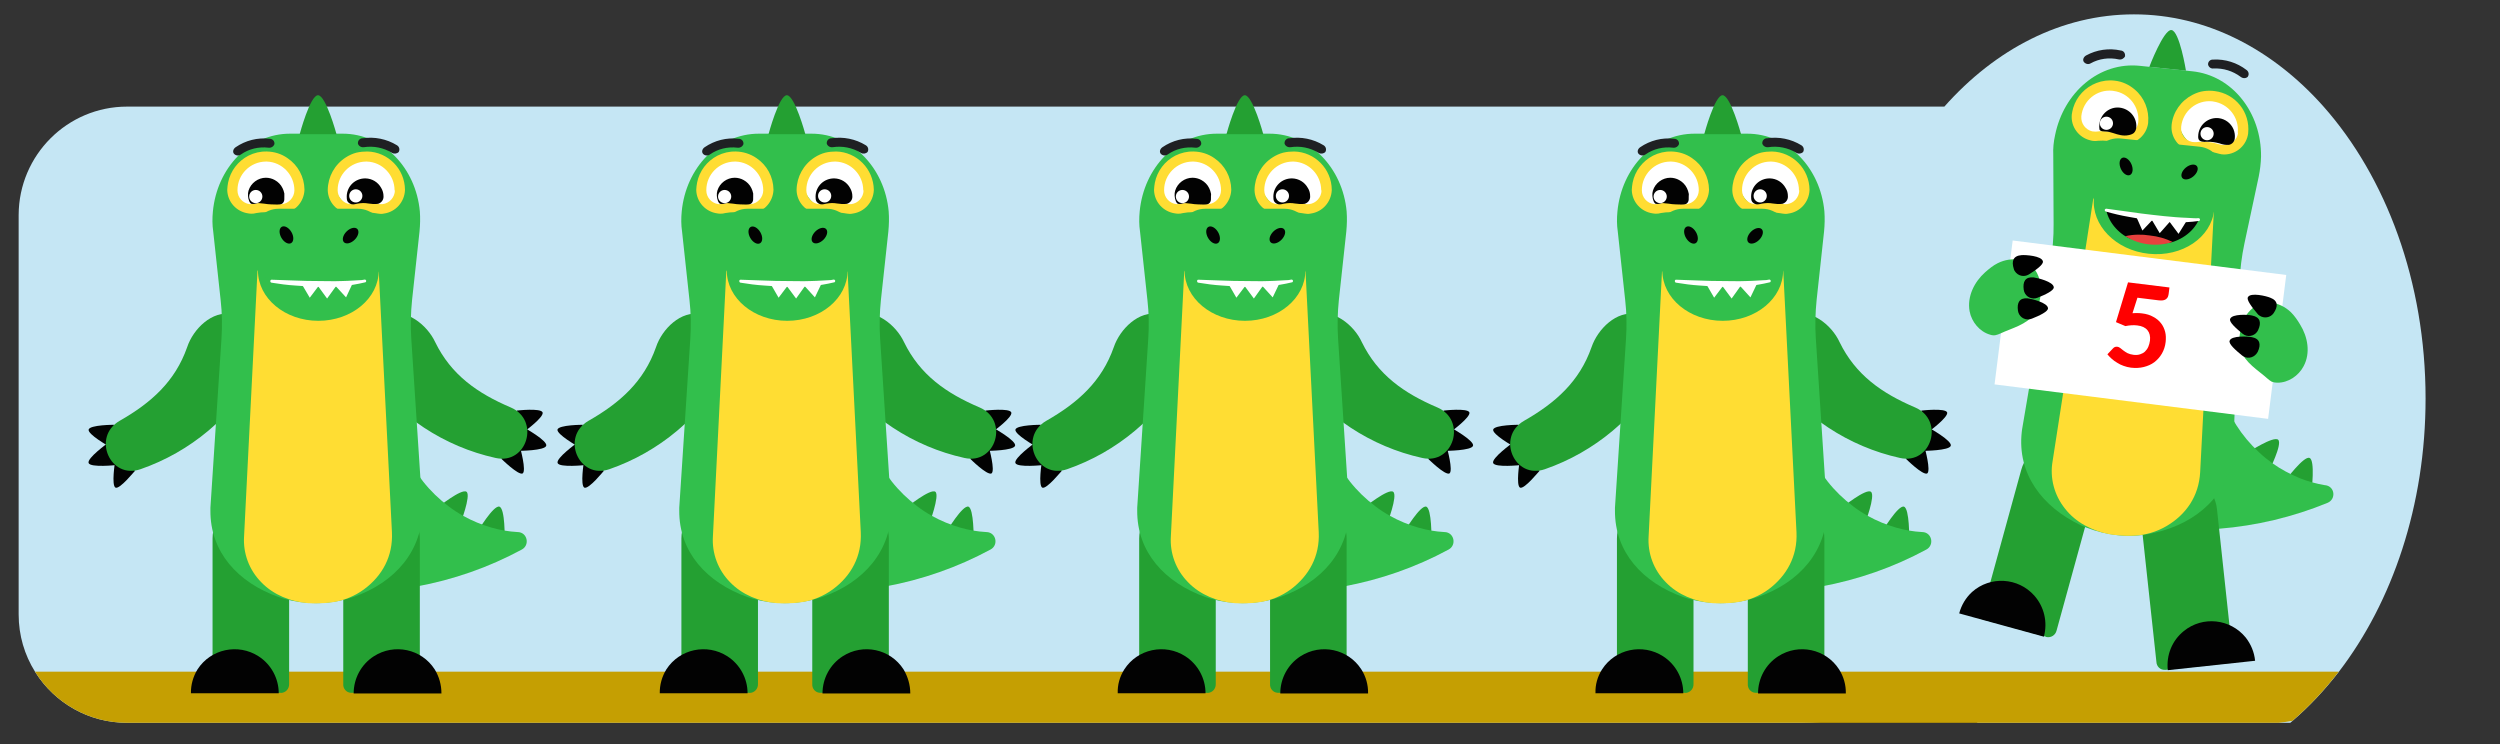 <?xml version="1.0" encoding="utf-8"?>
<!-- Generator: Adobe Illustrator 25.4.1, SVG Export Plug-In . SVG Version: 6.00 Build 0)  -->
<svg version="1.1" id="Layer_1" xmlns="http://www.w3.org/2000/svg" xmlns:xlink="http://www.w3.org/1999/xlink" x="0px" y="0px"
	 viewBox="0 0 1514.9 451" style="enable-background:new 0 0 1514.9 451;" xml:space="preserve">
<rect x="0" y="0" width="1514.9" height="451" fill="#333333" stroke="none"/>
<style type="text/css">
	.st0{fill:#C5E6F4;}
	.st1{fill:#C59F02;}
	.st2{fill-rule:evenodd;clip-rule:evenodd;fill:#343939;}
	.st3{fill:#24A032;}
	.st4{fill:#32BF4C;}
	.st5{fill:#FFFFFF;}
	.st6{fill:#FFDD33;}
	.st7{fill:#020202;}
	.st8{fill:#E7413E;}
	.st9{fill:#1F2023;}
	.st10{fill:#FF0000;}
</style>
<path class="st0" d="M1469.8,241.5c0,64.7-20.1,123.3-52.5,165.5c-8.6,11.1-18,21.2-28.1,29.8c-0.5,0.4-0.9,0.8-1.4,1.2h-189.4
	c-3.5-2.9-6.9-6-10.2-9.3c-40.7,5.9-84.9,9.3-97.2,9.3H77c-23.4,0-43.9-12.2-55.5-30.5c-0.1-0.2-0.2-0.3-0.3-0.5
	c-6.3-10.1-9.9-21.9-9.9-34.7v-242C11.4,94,40.8,64.6,77,64.6h1101.2c30.9-34.8,71-55.9,114.9-55.9c43.8,0,84,21.1,114.9,55.9
	C1445.8,107.3,1469.8,170.6,1469.8,241.5z"/>
<path class="st1" d="M1417.2,407c-8.6,11.1-18,21.2-28.1,29.8c-2.8,0.5-5.6,0.9-8.5,1.2H77c-23.4,0-43.9-12.2-55.5-30.5
	c-0.1-0.2-0.2-0.3-0.3-0.5H1417.2z"/>
<g>
	<path class="st2" d="M1313.6,303.9c-19.9-3-39.4-8.1-58.1-15.4l28.3-142.1c0,0,2.9,4.5,23.4,16.8"/>
	<g id="tail">
		<g id="horns">
			<path class="st3" d="M1400.7,297.5l-15.8-6.4c0,0,11.2-15.1,14.6-13.6C1403,278.9,1400.7,297.5,1400.7,297.5z"/>
		</g>
		<g id="horns-2">
			<path class="st3" d="M1374.8,285.6l-12.7-11.4c0,0,15.7-10.3,18.4-7.7C1383.2,269.1,1374.8,285.6,1374.8,285.6z"/>
		</g>
		<path class="st4" d="M1410.4,304.7c-21,8.6-43.2,13.9-65.8,15.7h-0.2c-1.2,0-2.7,0.2-3.9,0.3c-5.9,0.2-29.7,2.8-35.3,2.6
			c0,0,38.1-112.6,38-110.3c-0.6,15.7,3.6,31.2,11.9,44.6c3.8,6,8.4,11.5,13.7,16.4c2.6,2.5,5.4,4.7,8.3,6.8
			c5.1,3.6,10.6,6.5,16.3,8.9c5,2,10.1,3.4,15.4,4.3h0.2C1414.9,294.7,1415.7,302.5,1410.4,304.7z"/>
	</g>
	<path class="st3" d="M1312.4,405.9l41-4.4l-10-93c-1.4-12.7-12.8-22-25.6-20.6l0,0l0,0c-12.7,1.4-21.9,12.8-20.6,25.6l9.5,87.6
		c0.1,2.7,2.3,4.9,5,4.8h0.1C1312,405.9,1312.2,405.9,1312.4,405.9z"/>
	<path class="st3" d="M1239.7,385.8l-39.7-10.9l24.8-90.2c3.4-12.4,16.2-19.6,28.6-16.2l0,0c12.4,3.4,19.6,16.2,16.2,28.6l-23.4,85
		c-0.7,2.8-3.4,4.5-6.2,3.9L1239.7,385.8z"/>
	<path id="body" class="st4" d="M1305.8,322.8c-0.9,0.2-1.8,0.3-2.6,0.6l0,0c-6.6,1.3-13.4,1.6-20.1,0.9c-6.5-0.7-13-2.3-19.1-4.7
		c-1-0.4-2-0.9-3.1-1.3l0,0c-23.6-11.2-38.6-31.3-35.8-56.5l0.2-1.6l17.2-101.1c1.3-7.7,2-15.5,1.9-23.3l-0.2-41.8
		c-0.2-4.1,0.2-8.1,1.1-12.1c5.2-25.9,26.8-44.6,51.4-42l31.7,3.3c24.4,2.5,42,25.2,41.7,51.7c-0.1,4.1-0.6,8.1-1.4,12.1l-8.7,40.7
		c-1.6,7.6-2.6,15.4-2.9,23.2l-3.9,102.5C1350.9,299.3,1331.8,316.8,1305.8,322.8z"/>
	<path class="st5" d="M1261.2,79.8c1,1.1,2.4,1.8,3.9,1.9c2.3,0.4,4.8,0.3,7,0.5c3.7,0.3,7.2,1.2,10.9,1.8c1.4,0.3,2.8,0.3,4.1,0
		c1.1-0.3,2.1-0.7,3-1.4c2.3-1.5,4.4-3.4,6-5.6c0.7-0.9,1.2-1.9,1.5-3c0.1-1.2,0-2.3-0.3-3.5c-0.5-2.4-1.2-4.8-2.1-7
		c-1.1-2.7-3-5-5.3-6.7c-1.4-1-3-1.9-4.6-2.6c-1.7-0.8-3.5-1.3-5.3-1.6c-1.7-0.1-3.4,0-5.1,0.4c-4.1,0.9-7.9,3-10.8,6
		c-2.6,2.8-4.4,6.3-4.9,10.1c-0.1,1.6,0,3.2,0.3,4.8C1259.8,75.8,1260,78.2,1261.2,79.8z"/>
	<path class="st5" d="M1358,83.8c0.6-1.5,1.1-3,1.3-4.6c0.2-3.8-0.8-7.6-2.8-10.9c-2.3-3.6-5.5-6.4-9.3-8.1
		c-1.5-0.8-3.2-1.3-4.9-1.5c-1.8-0.1-3.7,0-5.5,0.4c-1.7,0.3-3.4,0.8-5.1,1.6c-2.6,1.2-4.8,3.1-6.5,5.5c-1.4,2-2.5,4.2-3.5,6.4
		c-0.6,1-0.9,2.2-1,3.3c0,1.1,0.3,2.3,0.8,3.3c1.1,2.5,2.7,4.8,4.7,6.7c0.8,0.8,1.7,1.5,2.7,2c1.3,0.5,2.7,0.8,4,0.8
		c3.7,0.2,7.4,0,11,0.5c2.4,0.2,4.7,0.9,7,1c1.4,0.1,2.9-0.2,4.1-1C1356.6,88,1357.3,85.6,1358,83.8z"/>
	<path id="horn" class="st3" d="M1324.6,42.8l-22.2-2.3c0,0,8.7-22.8,13.4-22.3C1320.7,18.7,1324.6,42.8,1324.6,42.8z"/>
	<path id="belly" class="st6" d="M1312.8,318.8c-6,3.5-12.8,5.5-19.7,5.8c-3.3,0.2-6.6,0.1-9.9-0.3c-1.7-0.1-3.3-0.3-5-0.6
		c-10.4-2-20.4-7.1-26.9-15.5c-6.5-8.1-9.3-18.6-7.5-28.8l24.9-160.7l72.9,7.5l-8.4,160C1332.4,300.7,1324.7,311.8,1312.8,318.8z"/>
	<g id="eye_back_00000091712857936480092580000008314388774389195942_">
		<path class="st6" d="M1281.6,48.9c-3.8-0.5-7.7,0-11.3,1.4c-6.7,2.6-11.9,8.1-14,15c-0.4,1.4-0.7,2.8-0.9,4.2v0.2
			c-0.6,7.1,4.2,13.6,11.1,15.3c0.6,0.2,1.2,0.3,1.9,0.4c1,0.1,2,0.1,3-0.1c3.8-0.3,7.6,0.1,11.3,1.2c0.9,0.3,1.9,0.6,2.9,0.7
			c0.7,0.1,1.4,0.1,2.1,0.1c7.2-0.3,13.1-5.7,14-12.8v-0.2c0.7-7.6-2.3-15.2-8.2-20.1C1290.1,51.3,1286,49.4,1281.6,48.9z
			 M1295.7,74.1c-0.5,4.2-4,7.4-8.3,7.5l-1.2-0.1c-0.6,0-1.2-0.2-1.7-0.4c-2.2-0.7-4.5-1.2-6.8-1.4c-2.3-0.3-4.7-0.3-7,0
			c-0.6,0.1-1.2,0.1-1.7,0l-1.2-0.1c-4.1-1-6.9-4.8-6.6-9v-0.2c1-9.5,9.4-16.4,18.9-15.4l0.6,0.1C1290,56.3,1296.6,64.7,1295.7,74.1
			L1295.7,74.1z"/>
		<path class="st7" d="M1294.5,77.3c-0.1,1.3-0.6,2.4-1.5,3.3c-0.9,0.7-2,1.1-3.2,1.3c-1.5,0.3-3.1,0.3-4.7,0
			c-3.1-0.5-6-2.1-9.1-2.2c-1.2-0.1-3.2,0.1-3.8-1.2c-0.2-1.2-0.2-2.3,0-3.5c0.7-6,6.1-10.4,12.1-9.8
			C1290.5,65.9,1295,71.2,1294.5,77.3L1294.5,77.3z"/>
		<circle class="st5" cx="1276.4" cy="74.7" r="4"/>
	</g>
	<g id="eye_front-3">
		<path class="st6" d="M1342.1,55.2c-2.2-0.3-4.4-0.3-6.6,0c-2.4,0.3-4.6,1.1-6.8,2.2c-7.1,3.6-12,10.5-12.8,18.4V76
			c-0.6,7.1,4.2,13.6,11.1,15.3c0.6,0.2,1.2,0.3,1.9,0.4c1,0.1,2,0.1,3-0.1c3.8-0.3,7.7,0.1,11.4,1.2c0.9,0.3,1.9,0.5,2.9,0.7
			c0.7,0.1,1.4,0.1,2.1,0.1c7.2-0.3,13.1-5.7,14-12.8v-0.2C1363.6,68,1354.6,56.8,1342.1,55.2z M1356.2,80.4c-0.5,4.2-4,7.4-8.3,7.5
			l-1.2-0.1c-0.6,0-1.2-0.2-1.7-0.3c-2.2-0.7-4.5-1.2-6.8-1.4c-2.3-0.3-4.7-0.3-7,0c-0.6,0.1-1.2,0-1.7,0l-1.2-0.1
			c-4.2-0.9-7-4.8-6.6-9v-0.2c1-9.5,9.4-16.4,18.9-15.4l0.5,0.1c9.2,1.3,15.8,9.6,14.9,18.9v0.2L1356.2,80.4z"/>
		<path class="st7" d="M1354.2,83.7c-0.1,2.1-1.7,3.8-3.7,4.1c-1.9,0.1-3.7-0.2-5.5-0.9c-2.6-0.7-5.2-1.1-7.8-1
			c-1,0.1-2,0.1-2.9-0.1c-2.5-0.5-2.4-2.3-2.2-4.5c0.8-6.1,6.3-10.4,12.4-9.7c3.9,0.5,7.3,3,8.9,6.7
			C1354.1,80.1,1354.4,81.9,1354.2,83.7z"/>
		<circle class="st5" cx="1337.4" cy="81" r="4"/>
	</g>
	
		<ellipse id="jaw" transform="matrix(0.103 -0.995 0.995 0.103 1047.575 1409.246)" class="st4" cx="1305.1" cy="123.9" rx="30.5" ry="36.6"/>
	<path id="mouth-3" class="st7" d="M1334.1,126.8c-0.9,8.8-7.3,16-16.3,19.4l-1.2,0.4c-4.3,1.5-8.9,0.4-13.9-0.1
		c-5.4-0.6-10.6-0.6-14.6-3.3l-1.1-0.6c-7.5-5.2-11.9-13.1-11-21.6c1.4-13.5,15.6-22.9,31.6-21.3
		C1323.5,101.3,1335.5,113.4,1334.1,126.8z"/>
	<path id="nose_00000025432921788104077500000006122029139865900473_" class="st4" d="M1328.3,133.1c-15,0-30.9-2.3-47.9-5
		c-8.5-0.9-14.6-8.5-13.8-17l1.4-13.4c0.9-8.5,8.5-14.6,17-13.8l47.9,5c8.5,0.9,14.7,8.5,13.8,17l0,0l-1.4,13.5
		c-0.8,8.4-8.3,14.6-16.7,13.8l0,0h-0.1L1328.3,133.1z"/>
	<g id="nostries">
		
			<ellipse transform="matrix(0.913 -0.408 0.408 0.913 71.162 534.593)" class="st7" cx="1288.2" cy="100.6" rx="3.5" ry="5.7"/>
		
			<ellipse transform="matrix(0.776 -0.631 0.631 0.776 230.983 860.184)" class="st7" cx="1326.9" cy="104.8" rx="5.7" ry="3.5"/>
	</g>
	<path id="tongue" class="st8" d="M1316.5,146.6c-4.5,1.5-9.3,2-14.1,1.5c-5.1-0.5-10.1-2.2-14.5-5c4.9-1.1,9.9-1.2,14.9-0.4
		C1307.6,143.2,1312.2,144.5,1316.5,146.6z"/>
	<g id="teeth_00000080887313592904304610000011018153885486194877_">
		<polygon class="st5" points="1303.3,132.2 1315.8,133.3 1308.7,141.3 		"/>
		<polygon class="st5" points="1294,130.2 1305.3,132.2 1298.2,139.7 		"/>
		<polygon class="st5" points="1314,133.5 1325.6,132.9 1320.1,141.7 		"/>
	</g>
	<path id="mouth-2-2" class="st5" d="M1276.6,126.5l13.9,1.9c4.7,0.7,9.3,1.3,13.9,1.8c4.7,0.5,9.3,1.1,14,1.4
		c2.2,0.2,4.7,0.3,6.9,0.4c1.2,0.1,2.2,0.1,3.5,0.2c1.2,0.1,2.3,0.1,3.5,0l0,0c0.5,0,0.8,0.5,0.8,0.9l0,0c0,0.4-0.3,0.9-0.8,0.8
		c-4.7,0.7-9.5,0.9-14.3,0.8c-4.8-0.1-9.5-0.6-14.1-1.1s-9.3-1.3-14-2.2c-4.7-0.8-9.3-1.9-13.8-3.2c-0.4-0.1-0.7-0.5-0.7-0.9
		c0-0.1,0-0.2,0-0.2C1275.6,126.7,1276.1,126.3,1276.6,126.5L1276.6,126.5z"/>
	<path class="st7" d="M1195,358.7c11-9.8,27.9-8.8,37.7,2.2c6,6.8,8.2,16.1,5.8,24.9l-51.3-14.1
		C1188.5,366.7,1191.2,362.2,1195,358.7z"/>
	<path class="st7" d="M1360.8,386.3c-9.3-11.4-26.1-13.2-37.5-3.9c-7.1,5.7-10.7,14.6-9.7,23.7l52.9-5.7
		C1366,395.2,1364,390.4,1360.8,386.3z"/>
	<path id="brow_back_00000057138955129006833450000010611800943421070754_" class="st9" d="M1338,39.1L1338,39.1
		c-0.1-1.6,1.1-2.9,2.7-3l0,0c0.1,0,0.3,0,0.4,0c7.3-0.4,14.5,1.9,20.2,6.3c1.3,0.9,1.7,2.7,0.8,4c0,0.1-0.1,0.1-0.1,0.2l0,0
		c-1.2,1-2.9,1-4.2,0c-4.8-3.6-10.6-5.4-16.6-5.1C1339.7,41.7,1338.3,40.6,1338,39.1z"/>
	<path id="brow_front_00000179604156215104966660000010071811489558208906_" class="st9" d="M1262.8,37.6L1262.8,37.6
		c-1-1.2-0.3-3.1,1.3-4c6.4-3.5,13.9-4.6,21-3c1.6,0.1,2.7,1.5,2.6,3.1l0,0l0,0v0.4l0,0c-0.7,1.4-2.2,2.2-3.8,1.9
		c-5.8-1.3-11.9-0.5-17.1,2.4C1265.5,39.2,1263.8,38.8,1262.8,37.6z"/>
</g>
<g>
	<path class="st2" d="M504,342.1c-20.1-0.9-40-4-59.4-9.3l13.5-144.2c0,0,3.3,4.2,25,14.3"/>
	<g id="hand_back_00000023992095407433722030000012319015822324558001_">
		<path class="st7" d="M337.8,260.3c0.8-2.9,15.4-2.9,15.4-2.9l-3.4,12.9C349.8,270.3,337.3,263.2,337.8,260.3z"/>
		<path class="st7" d="M337.9,280.6c-1.2-2.9,11.6-12.1,11.6-12.1l5.2,13.3C354.7,281.8,339,283.5,337.9,280.6z"/>
		<path class="st7" d="M354.1,295.5c-2.6-1.3-0.3-15.6-0.3-15.6l12.2,5.3C366,285.1,356.9,296.6,354.1,295.5z"/>
		<path class="st3" d="M397.5,210.4c-7.3,20.8-21.8,33.7-40.9,44.6c-17,9.8-5.8,35.8,12.7,29.3c30.2-10.5,55.5-31.7,71-59.6
			c6.3-11.2,2.4-25.4-8.7-31.8c-2.1-1.2-4.3-2.1-6.7-2.5c-0.2,0.1-0.3,0.1-0.5,0C412.8,188,401.2,199.2,397.5,210.4z"/>
	</g>
	<g id="hand_back-2_00000112610152808386475530000004908230341945886370_">
		<path class="st7" d="M602,261.3l-4.9-12.5c0,0,14.6-1.7,15.7,1.1C613.8,252.8,602,261.3,602,261.3z"/>
		<path class="st7" d="M598.6,273.2l3.6-13.8c0,0,13.8,7.7,12.9,10.7C614.2,273.1,598.6,273.2,598.6,273.2z"/>
		<path class="st7" d="M587.8,277.9l11.5-6.6c0,0,3.9,14,1.5,15.6C598.1,288.2,587.8,277.9,587.8,277.9z"/>
		<path class="st3" d="M518.8,190.5c-0.2,0.1-0.3,0.1-0.5,0.1c-2.3,0.7-4.4,1.8-6.3,3.3c-10.3,7.6-12.6,22.2-5,32.6
			c18.7,25.9,46.2,44.1,77.4,51c19.1,4.3,27.2-22.9,9.2-30.6c-20.2-8.6-36.1-19.7-45.8-39.6C542.8,196.6,530,186.8,518.8,190.5z"/>
	</g>
	<g id="tail_00000090253301483873709700000015401684289944774306_">
		<g id="horns_00000142171216009624326060000013988745806820229772_">
			<path class="st3" d="M590,326.8l-16.4-4.7c0,0,9.6-16.1,13.2-15.1C590.2,308.1,590,326.8,590,326.8z"/>
		</g>
		<g id="horns-2_00000011713374067037506650000000393173800185552561_">
			<path class="st3" d="M563,317.7l-13.8-10.1c0,0,14.6-11.8,17.6-9.6C569.6,300.2,563,317.7,563,317.7z"/>
		</g>
		<path class="st4" d="M600.2,333c-20,10.8-41.5,18.3-63.8,22.4h-0.2c-1.2,0.2-2.6,0.5-3.9,0.7c-5.8,0.8-29.2,5.9-34.8,6.2
			c0,0,26.3-115.9,26.5-113.6c1.1,15.7,6.8,30.7,16.4,43.1c4.4,5.6,9.6,10.6,15.3,14.9c2.8,2.2,5.8,4.1,9,5.9
			c5.4,3,11.2,5.4,17.1,7.1c5.2,1.5,10.4,2.4,15.8,2.7h0.2C603.6,322.6,605.3,330.3,600.2,333z"/>
	</g>
	<path class="st3" d="M497.3,419.8h41.3v-93.5c0-12.8-10.4-23.2-23.2-23.2l0,0l0,0c-12.8,0-23.2,10.4-23.2,23.2v88.2
		c-0.2,2.7,1.8,5.1,4.5,5.3h0.1C496.8,419.8,497,419.8,497.3,419.8z"/>
	<path class="st3" d="M454.1,419.8h-41.2v-93.5c0-12.8,10.4-23.2,23.2-23.2l0,0c12.8,0,23.2,10.4,23.2,23.2v88.2
		c0.1,2.9-2.1,5.3-5,5.4L454.1,419.8L454.1,419.8z"/>
	<path id="body_00000018923919998013963660000017023800240671886222_" class="st4" d="M498.1,361.8c-0.8,0.3-1.7,0.5-2.6,0.8l0,0
		c-6.4,1.9-13.1,2.9-19.9,2.9c-6.6,0-13.1-0.9-19.4-2.7c-1-0.3-2.1-0.7-3.2-1l0,0c-24.6-8.7-41.6-27.2-41.4-52.5v-1.6l6.7-102.4
		c0.5-7.8,0.4-15.6-0.5-23.4l-4.5-41.6c-0.6-4-0.6-8.1-0.2-12.2c2.5-26.3,22.1-47.1,46.8-47.1h31.8c24.6,0,44.4,20.8,46.8,47.1
		c0.3,4,0.2,8.1-0.2,12.2l-4.5,41.4c-0.8,7.8-1,15.6-0.5,23.4l6.7,102.4C540.5,333.7,523.3,353.1,498.1,361.8z"/>
	<path class="st5" d="M428.8,124.6c1.1,1,2.6,1.5,4.1,1.5c2.4,0.2,4.8-0.2,7.1-0.3c3.7-0.1,7.3,0.5,11,0.7c1.4,0.1,2.8,0,4.1-0.4
		c1-0.4,2-0.9,2.9-1.7c2.2-1.7,4-3.8,5.4-6.2c0.6-1,1-2,1.2-3.2c0-1.2-0.2-2.3-0.7-3.4c-0.7-2.3-1.7-4.6-2.8-6.8
		c-1.4-2.5-3.4-4.6-5.9-6.1c-1.5-0.9-3.2-1.6-4.9-2.1c-1.7-0.6-3.6-1-5.4-1c-1.7,0-3.4,0.4-5,1c-4,1.3-7.5,3.8-10.1,7.1
		c-2.3,3.1-3.7,6.7-3.9,10.6c0,1.6,0.3,3.2,0.8,4.8C427,120.7,427.4,123.1,428.8,124.6z"/>
	<path class="st5" d="M525.5,118.7c0.5-1.5,0.8-3.1,0.8-4.8c-0.2-3.8-1.6-7.5-3.9-10.6c-2.6-3.3-6.1-5.8-10.1-7.1
		c-1.6-0.6-3.3-0.9-5-1c-1.9,0.1-3.7,0.4-5.4,1c-1.7,0.5-3.3,1.2-4.9,2.1c-2.5,1.5-4.5,3.6-5.9,6.1c-1.2,2.2-2.1,4.4-2.8,6.8
		c-0.5,1.1-0.7,2.2-0.7,3.4c0.1,1.1,0.5,2.2,1.1,3.2c1.4,2.4,3.2,4.5,5.4,6.2c0.9,0.7,1.9,1.3,2.9,1.7c1.3,0.4,2.7,0.5,4.1,0.4
		c3.7-0.2,7.3-0.8,11-0.7c2.4,0,4.8,0.4,7.1,0.3c1.4,0,2.8-0.5,4-1.4C524.5,123,525,120.5,525.5,118.7z"/>
	<path id="horn_00000061434755913827471310000004271408907701514624_" class="st3" d="M488,81.3h-22.3c0,0,6.3-23.6,11.1-23.6
		S488,81.3,488,81.3z"/>
	<path id="belly_00000098934211918108352130000015932136825559454143_" class="st6" d="M504.7,357.1c-5.6,4.1-12.1,6.8-19,7.8
		c-3.3,0.5-6.6,0.7-9.9,0.7c-1.7,0-3.4,0-5-0.1c-10.6-0.9-21-5-28.4-12.7c-7.3-7.4-11.1-17.5-10.4-27.9l8.2-162.4h73.3l8.1,160
		C522.3,337,515.8,348.9,504.7,357.1z"/>
	<g id="eye_back_00000101069798880923834900000015257249751418628266_">
		<path class="st6" d="M445.9,91.8c-3.9-0.1-7.7,0.8-11.1,2.5c-6.4,3.3-11,9.3-12.4,16.4c-0.3,1.4-0.4,2.9-0.5,4.3v0.2
			c0.2,7.2,5.6,13.1,12.7,14.1c0.6,0.1,1.3,0.2,1.9,0.2c1,0,2-0.1,3-0.4c3.8-0.7,7.6-0.7,11.4,0c1,0.2,2,0.4,3,0.4
			c0.7,0,1.4-0.1,2.1-0.2c7.1-1,12.4-7,12.7-14.2v-0.2c-0.1-7.7-3.9-14.8-10.3-19.1C454.6,93.2,450.3,91.9,445.9,91.8z M462.5,115.4
			c-0.1,4.2-3.3,7.8-7.4,8.3h-1.2c-0.6,0-1.2,0-1.7-0.2c-2.3-0.5-4.6-0.7-6.9-0.7c-2.3-0.1-4.7,0.2-7,0.7c-0.6,0.1-1.2,0.2-1.7,0.2
			h-1.2c-4.2-0.5-7.4-4.1-7.4-8.3v-0.2c0-9.5,7.7-17.2,17.2-17.3h0.6C455,98.2,462.5,105.9,462.5,115.4L462.5,115.4z"/>
		<path class="st7" d="M456.4,118.7c0,0.1,0,0.2,0,0.3c-0.1,0.8,0.1,1.6-0.1,2.5s-0.8,1.8-1.6,2.1c-0.4,0.2-0.9,0.2-1.4,0.3
			c-1,0.1-2,0-3,0c-1.3,0-2.6-0.1-4-0.2c-1.4-0.2-2.8-0.4-4.2-0.5c-0.7-0.1-1.5-0.2-2.1-0.1c-0.5,0.1-1.1,0.3-1.6,0.4
			c-0.7,0.1-1.3,0.2-2,0c-0.7-0.3-1-1-1.3-1.6c-0.8-2-1-4.4-0.4-6.4c1.4-4.6,5.8-7.8,10.5-7.8c1.9,0,3.8,0.5,5.4,1.4
			c2,1.1,3.7,2.8,4.7,4.9c0.5,1,0.9,2.2,1.1,3.3C456.4,117.8,456.4,118.3,456.4,118.7z"/>
		<circle class="st5" cx="439.1" cy="119.1" r="4"/>
	</g>
	<g id="eye_front-3_00000127012224268434310990000011739176157571600031_">
		<path class="st6" d="M506.7,91.8c-2.2,0-4.4,0.2-6.6,0.7c-2.3,0.6-4.5,1.6-6.5,2.9c-6.7,4.3-10.8,11.7-10.9,19.7v0.2
			c0.2,7.2,5.6,13.1,12.7,14.1c0.6,0.1,1.3,0.2,1.9,0.2c1,0,2-0.1,3-0.4c3.8-0.7,7.6-0.7,11.4,0c1,0.2,2,0.3,3,0.4
			c0.7,0,1.4,0,2.1-0.2c7.1-1,12.4-7,12.7-14.2V115C529.3,102.4,519.2,92.1,506.7,91.8z M523.3,115.4c-0.1,4.2-3.3,7.8-7.5,8.3h-1.2
			c-0.6,0-1.2,0-1.7-0.2c-2.3-0.5-4.6-0.7-6.9-0.7c-2.3-0.1-4.7,0.2-7,0.7c-0.6,0.1-1.2,0.2-1.7,0.2h-1.2c-4.2-0.5-7.4-4.1-7.5-8.3
			v-0.2c0-9.5,7.7-17.2,17.2-17.3h0.5c9.3,0.3,16.7,8,16.8,17.3v0.2H523.3z"/>
		<path class="st7" d="M516.5,119c0.1,2.1-1.3,3.9-3.3,4.5c-2,0.3-4.1,0.1-6-0.2c-2.1-0.4-4.3-0.3-6.4,0.1c-1.2,0.2-2.3,0.6-3.5,0.4
			c-1-0.2-1.9-0.8-2.5-1.6c-0.6-0.9-0.6-2.1-0.6-3.2c0.1-6.2,5.2-11,11.4-10.9c4,0.1,7.6,2.3,9.5,5.8
			C516,115.4,516.5,117.1,516.5,119z"/>
		<circle class="st5" cx="499.7" cy="118.7" r="4"/>
	</g>
	<ellipse id="jaw_00000021804790556377437130000011592662049277088418_" class="st4" cx="477" cy="163.9" rx="36.6" ry="30.5"/>
	<path id="nose_00000135655298431113856880000003410535296484113835_" class="st4" d="M501,170.8c-14.9,1.6-30.9,0.8-48.1,0
		c-8.5,0-15.4-6.9-15.4-15.4v-13.5c0-8.5,6.9-15.4,15.4-15.4H501c8.5,0,15.5,6.9,15.5,15.4l0,0v13.6c0.1,8.5-6.8,15.4-15.2,15.4l0,0
		h-0.1L501,170.8z"/>
	<g id="nostries_00000111150164958349002160000005946295268033485716_">
		<ellipse transform="matrix(0.866 -0.5 0.5 0.866 -9.914 247.917)" class="st7" cx="457.7" cy="142.5" rx="3.5" ry="5.7"/>
		
			<ellipse transform="matrix(0.707 -0.707 0.707 0.707 44.536 392.976)" class="st7" cx="496.6" cy="142.7" rx="5.7" ry="3.5"/>
	</g>
	<g id="teeth_00000002353960717353186240000003212637076059541423_">
		<polygon class="st5" points="476.1,172.4 488.6,172.2 482.4,180.9 		"/>
		<polygon class="st5" points="466.6,171.4 478,172.2 471.8,180.4 		"/>
		<polygon class="st5" points="486.9,172.6 498.3,170.8 493.8,180.2 		"/>
	</g>
	<path id="mouth-2-2_00000176001217776350711300000017457749401527192220_" class="st5" d="M448.9,169.5L463,170
		c4.8,0.2,9.4,0.3,14.1,0.3s9.4,0.2,14.1,0c2.2,0,4.8-0.2,7-0.3c1.2,0,2.2-0.2,3.5-0.2c1.2,0,2.3-0.1,3.5-0.4l0,0
		c0.5,0,0.9,0.4,0.9,0.8l0,0c0,0.4-0.2,0.9-0.7,0.9c-4.6,1.1-9.3,1.9-14.1,2.3c-4.8,0.3-9.6,0.3-14.2,0.3s-9.4-0.3-14.2-0.7
		c-4.7-0.3-9.4-0.9-14.1-1.7c-0.4,0-0.8-0.4-0.8-0.8c0-0.1,0-0.2,0-0.2C447.9,169.8,448.4,169.4,448.9,169.5L448.9,169.5z"/>
	<path class="st7" d="M403.8,405.6c8-12.4,24.6-15.9,37-7.9c7.6,4.9,12.2,13.4,12.2,22.4h-53.2C399.7,415,401.1,410,403.8,405.6z"/>
	<path class="st7" d="M547.5,405.6c-8-12.4-24.5-15.9-36.9-7.9c-7.6,4.9-12.2,13.4-12.2,22.5h53.2C551.6,415,550.1,410,547.5,405.6z
		"/>
	<path id="brow_back_00000135657906256045868100000004434186798576795010_" class="st9" d="M501,87.1L501,87.1
		c-0.2-1.6,0.8-3,2.4-3.3l0,0c0.1,0,0.3,0,0.4,0c7.2-1.1,14.6,0.4,20.8,4.2c1.4,0.8,1.9,2.5,1.2,3.9c0,0.1-0.1,0.1-0.1,0.2l0,0
		c-1.1,1.1-2.8,1.3-4.1,0.5c-5.1-3.1-11.1-4.3-17-3.4C502.9,89.4,501.5,88.5,501,87.1z"/>
	<path id="brow_front_00000090997770861926020450000010689327634565199013_" class="st9" d="M426.1,93.3L426.1,93.3
		c-1.1-1.1-0.7-3,0.9-4.1c6-4.1,13.3-6,20.6-5.1c1.6,0,2.9,1.2,2.9,2.8l0,0l0,0v0.4l0,0c-0.5,1.5-2,2.4-3.6,2.2
		c-5.9-0.7-11.9,0.7-16.7,4.1C428.9,94.5,427.1,94.4,426.1,93.3z"/>
</g>
<g>
	<path class="st2" d="M219.8,342.1c-20.1-0.9-40-4-59.4-9.3l13.5-144.2c0,0,3.3,4.2,25,14.3"/>
	<g id="hand_back_00000066500405670199684540000017295259840713061253_">
		<path class="st7" d="M53.7,260.3c0.8-2.9,15.4-2.9,15.4-2.9l-3.4,12.9C65.7,270.3,53.1,263.2,53.7,260.3z"/>
		<path class="st7" d="M53.7,280.6c-1.2-2.9,11.6-12.1,11.6-12.1l5.2,13.3C70.5,281.8,54.9,283.5,53.7,280.6z"/>
		<path class="st7" d="M70,295.5c-2.6-1.3-0.3-15.6-0.3-15.6l12.2,5.3C81.8,285.1,72.7,296.6,70,295.5z"/>
		<path class="st3" d="M113.4,210.4c-7.3,20.8-21.8,33.7-40.9,44.6c-17,9.8-5.8,35.8,12.7,29.3c30.2-10.5,55.5-31.7,71-59.6
			c6.3-11.2,2.4-25.4-8.7-31.8c-2.1-1.2-4.3-2.1-6.7-2.5c-0.2,0.1-0.3,0.1-0.5,0C128.7,188,117.1,199.2,113.4,210.4z"/>
	</g>
	<g id="hand_back-2_00000123442148286249850140000011285357945492834197_">
		<path class="st7" d="M318,261.3l-4.9-12.5c0,0,14.6-1.7,15.7,1.1C329.7,252.8,318,261.3,318,261.3z"/>
		<path class="st7" d="M314.5,273.2l3.6-13.8c0,0,13.8,7.7,12.9,10.7C330.2,273.1,314.5,273.2,314.5,273.2z"/>
		<path class="st7" d="M303.7,277.9l11.5-6.6c0,0,3.9,14,1.5,15.6C314.1,288.2,303.7,277.9,303.7,277.9z"/>
		<path class="st3" d="M234.7,190.5c-0.2,0.1-0.3,0.1-0.5,0.1c-2.3,0.7-4.4,1.8-6.3,3.3c-10.3,7.6-12.6,22.2-5,32.6
			c18.7,25.9,46.2,44.1,77.4,51c19.1,4.3,27.2-22.9,9.2-30.6c-20.2-8.6-36.1-19.7-45.8-39.6C258.7,196.6,245.9,186.8,234.7,190.5z"
			/>
	</g>
	<g id="tail_00000112614229280529875010000014493917296149805502_">
		<g id="horns_00000034810636582077781680000000129234767511648651_">
			<path class="st3" d="M305.8,326.8l-16.4-4.7c0,0,9.6-16.1,13.2-15.1C306.2,308.1,305.8,326.8,305.8,326.8z"/>
		</g>
		<g id="horns-2_00000146460243307093175870000012200475953419236257_">
			<path class="st3" d="M278.8,317.7l-13.7-10.1c0,0,14.6-11.8,17.6-9.6C285.6,300.2,278.8,317.7,278.8,317.7z"/>
		</g>
		<path class="st4" d="M316.2,333c-20,10.8-41.5,18.3-63.8,22.4h-0.2c-1.2,0.2-2.6,0.5-3.9,0.7c-5.8,0.8-29.2,5.9-34.8,6.2
			c0,0,26.3-115.9,26.5-113.6c1.1,15.7,6.8,30.7,16.4,43.1c4.4,5.6,9.6,10.6,15.3,14.9c2.8,2.2,5.8,4.1,9,5.9
			c5.4,3,11.2,5.4,17.1,7.1c5.2,1.5,10.4,2.4,15.8,2.7h0.2C319.6,322.6,321.2,330.3,316.2,333z"/>
	</g>
	<path class="st3" d="M213.1,419.8h41.3v-93.5c0-12.8-10.4-23.2-23.2-23.2l0,0l0,0c-12.8,0-23.2,10.4-23.2,23.2v88.2
		c-0.2,2.7,1.8,5.1,4.5,5.3h0.1C212.7,419.8,212.9,419.8,213.1,419.8z"/>
	<path class="st3" d="M170,419.8h-41.2v-93.5c0-12.8,10.4-23.2,23.2-23.2l0,0c12.8,0,23.2,10.4,23.2,23.2v88.2
		c0.1,2.9-2.1,5.3-5,5.4L170,419.8L170,419.8z"/>
	<path id="body_00000116950943525821227570000014048723130919462530_" class="st4" d="M214,361.8c-0.8,0.3-1.7,0.5-2.6,0.8l0,0
		c-6.4,1.9-13.1,2.9-19.9,2.9c-6.6,0-13.1-0.9-19.4-2.7c-1-0.3-2.1-0.7-3.2-1l0,0c-24.6-8.7-41.6-27.2-41.4-52.5v-1.6l6.7-102.4
		c0.5-7.8,0.4-15.6-0.5-23.4l-4.5-41.6c-0.6-4-0.6-8.1-0.2-12.2c2.5-26.3,22.1-47.1,46.8-47.1h31.8c24.6,0,44.4,20.8,46.8,47.1
		c0.3,4,0.2,8.1-0.2,12.2l-4.5,41.4c-0.8,7.8-1,15.6-0.5,23.4l6.7,102.4C256.4,333.7,239.3,353.1,214,361.8z"/>
	<path class="st5" d="M144.6,124.6c1.1,1,2.6,1.5,4.1,1.5c2.4,0.2,4.8-0.2,7.1-0.3c3.7-0.1,7.3,0.5,11,0.7c1.4,0.1,2.8,0,4.1-0.4
		c1-0.4,2-0.9,2.9-1.7c2.2-1.7,4-3.8,5.4-6.2c0.6-1,1-2,1.2-3.2c0-1.2-0.2-2.3-0.7-3.4c-0.7-2.3-1.7-4.6-2.8-6.8
		c-1.4-2.5-3.4-4.6-5.9-6.1c-1.5-0.9-3.2-1.6-4.9-2.1c-1.7-0.6-3.6-1-5.4-1c-1.7,0-3.4,0.4-5,1c-4,1.3-7.5,3.8-10.1,7.1
		c-2.3,3.1-3.7,6.7-3.9,10.6c0,1.6,0.3,3.2,0.8,4.8C142.8,120.7,143.2,123.1,144.6,124.6z"/>
	<path class="st5" d="M241.3,118.7c0.5-1.5,0.8-3.1,0.8-4.8c-0.2-3.8-1.6-7.5-3.9-10.6c-2.6-3.3-6.1-5.8-10.1-7.1
		c-1.6-0.6-3.3-0.9-5-1c-1.9,0.1-3.7,0.4-5.4,1c-1.7,0.5-3.3,1.2-4.9,2.1c-2.5,1.5-4.5,3.6-5.9,6.1c-1.2,2.2-2.1,4.4-2.8,6.8
		c-0.5,1.1-0.7,2.2-0.7,3.4c0.1,1.1,0.5,2.2,1.1,3.2c1.4,2.4,3.2,4.5,5.4,6.2c0.9,0.7,1.9,1.3,2.9,1.7c1.3,0.4,2.7,0.5,4.1,0.4
		c3.7-0.2,7.3-0.8,11-0.7c2.4,0,4.8,0.4,7.1,0.3c1.4,0,2.8-0.5,4-1.4C240.4,123,240.9,120.5,241.3,118.7z"/>
	<path id="horn_00000069395935457746985330000001758679078935941808_" class="st3" d="M203.9,81.3h-22.3c0,0,6.3-23.6,11.1-23.6
		S203.9,81.3,203.9,81.3z"/>
	<path id="belly_00000119833680680721816680000009986491670044806572_" class="st6" d="M220.6,357.1c-5.6,4.1-12.1,6.8-19,7.8
		c-3.3,0.5-6.6,0.7-9.9,0.7c-1.7,0-3.4,0-5-0.1c-10.6-0.9-21-5-28.4-12.7c-7.3-7.4-11.1-17.5-10.4-27.9l8.2-162.4h73.3l8.1,160
		C238.2,337,231.7,348.9,220.6,357.1z"/>
	<g id="eye_back_00000063631404353618524050000003848345684912643974_">
		<path class="st6" d="M161.7,91.8c-3.9-0.1-7.7,0.8-11.1,2.5c-6.4,3.3-11,9.3-12.4,16.4c-0.3,1.4-0.4,2.9-0.5,4.3v0.2
			c0.2,7.2,5.6,13.1,12.7,14.1c0.6,0.1,1.3,0.2,1.9,0.2c1,0,2-0.1,3-0.4c3.8-0.7,7.6-0.7,11.4,0c1,0.2,2,0.4,3,0.4
			c0.7,0,1.4-0.1,2.1-0.2c7.1-1,12.4-7,12.7-14.2v-0.2c-0.1-7.7-3.9-14.8-10.3-19.1C170.5,93.2,166.2,91.9,161.7,91.8z M178.4,115.4
			c-0.1,4.2-3.3,7.8-7.4,8.3h-1.2c-0.6,0-1.2,0-1.7-0.2c-2.3-0.5-4.6-0.7-6.9-0.7c-2.3-0.1-4.7,0.2-7,0.7c-0.6,0.1-1.2,0.2-1.7,0.2
			h-1.2c-4.2-0.5-7.4-4.1-7.4-8.3v-0.2c0-9.5,7.7-17.2,17.2-17.3h0.6C170.9,98.2,178.4,105.9,178.4,115.4L178.4,115.4z"/>
		<path class="st7" d="M172.3,118.7c0,0.1,0,0.2,0,0.3c-0.1,0.8,0.1,1.6-0.1,2.5c-0.2,0.9-0.8,1.8-1.6,2.1c-0.4,0.2-0.9,0.2-1.4,0.3
			c-1,0.1-2,0-3,0c-1.3,0-2.6-0.1-4-0.2c-1.4-0.2-2.8-0.4-4.2-0.5c-0.7-0.1-1.5-0.2-2.1-0.1c-0.5,0.1-1.1,0.3-1.6,0.4
			c-0.7,0.1-1.3,0.2-2,0c-0.7-0.3-1-1-1.3-1.6c-0.8-2-1-4.4-0.4-6.4c1.4-4.6,5.8-7.8,10.5-7.8c1.9,0,3.8,0.5,5.4,1.4
			c2,1.1,3.7,2.8,4.7,4.9c0.5,1,0.9,2.2,1.1,3.3C172.3,117.8,172.3,118.3,172.3,118.7z"/>
		<circle class="st5" cx="155" cy="119.1" r="4"/>
	</g>
	<g id="eye_front-3_00000078043360265930822120000012049016147267851151_">
		<path class="st6" d="M222.6,91.8c-2.2,0-4.4,0.2-6.6,0.7c-2.3,0.6-4.5,1.6-6.5,2.9c-6.7,4.3-10.8,11.7-10.9,19.7v0.2
			c0.2,7.2,5.6,13.1,12.7,14.1c0.6,0.1,1.3,0.2,1.9,0.2c1,0,2-0.1,3-0.4c3.8-0.7,7.6-0.7,11.4,0c1,0.2,2,0.3,3,0.4
			c0.7,0,1.4,0,2.1-0.2c7.1-1,12.4-7,12.7-14.2V115C245.3,102.4,235.2,92.1,222.6,91.8z M239.3,115.4c-0.1,4.2-3.3,7.8-7.5,8.3h-1.2
			c-0.6,0-1.2,0-1.7-0.2c-2.3-0.5-4.6-0.7-6.9-0.7c-2.3-0.1-4.7,0.2-7,0.7c-0.6,0.1-1.2,0.2-1.7,0.2h-1.2c-4.2-0.5-7.4-4.1-7.5-8.3
			v-0.2c0-9.5,7.7-17.2,17.2-17.3h0.5c9.3,0.3,16.7,8,16.8,17.3v0.2H239.3z"/>
		<path class="st7" d="M232.4,119c0.1,2.1-1.3,3.9-3.3,4.5c-2,0.3-4.1,0.1-6-0.2c-2.1-0.4-4.3-0.3-6.4,0.1c-1.2,0.2-2.3,0.6-3.5,0.4
			c-1-0.2-1.9-0.8-2.5-1.6c-0.6-0.9-0.6-2.1-0.6-3.2c0.1-6.2,5.2-11,11.4-10.9c4,0.1,7.6,2.3,9.5,5.8
			C231.9,115.4,232.4,117.1,232.4,119z"/>
		<circle class="st5" cx="215.6" cy="118.7" r="4"/>
	</g>
	<ellipse id="jaw_00000023960468818330515410000003106855327032213936_" class="st4" cx="192.9" cy="163.9" rx="36.6" ry="30.5"/>
	<path id="nose_00000095335581312082806400000007617183823517937340_" class="st4" d="M216.9,170.8c-14.9,1.6-30.9,0.8-48.1,0
		c-8.5,0-15.4-6.9-15.4-15.4v-13.5c0-8.5,6.9-15.4,15.4-15.4h48.1c8.5,0,15.5,6.9,15.5,15.4l0,0v13.6c0.1,8.5-6.8,15.4-15.2,15.4
		l0,0h-0.1L216.9,170.8z"/>
	<g id="nostries_00000021841998801661831640000017321165796745774755_">
		<ellipse transform="matrix(0.866 -0.5 0.5 0.866 -47.97 105.863)" class="st7" cx="173.6" cy="142.4" rx="3.5" ry="5.7"/>
		
			<ellipse transform="matrix(0.707 -0.707 0.707 0.707 -38.73 192.044)" class="st7" cx="212.5" cy="142.8" rx="5.7" ry="3.5"/>
	</g>
	<g id="teeth_00000018950039242946848130000016474962279935099541_">
		<polygon class="st5" points="192,172.4 204.5,172.2 198.2,180.9 		"/>
		<polygon class="st5" points="182.4,171.4 193.9,172.2 187.7,180.4 		"/>
		<polygon class="st5" points="202.7,172.6 214.1,170.8 209.7,180.2 		"/>
	</g>
	<path id="mouth-2-2_00000084502918216494602200000017910457881061208193_" class="st5" d="M164.7,169.5l14.1,0.5
		c4.8,0.2,9.4,0.3,14.1,0.3c4.7,0,9.4,0.2,14.1,0c2.2,0,4.8-0.2,7-0.3c1.2,0,2.2-0.2,3.5-0.2c1.2,0,2.3-0.1,3.5-0.4l0,0
		c0.5,0,0.9,0.4,0.9,0.8l0,0c0,0.4-0.2,0.9-0.7,0.9c-4.6,1.1-9.3,1.9-14.1,2.3c-4.8,0.3-9.6,0.3-14.2,0.3s-9.4-0.3-14.2-0.7
		c-4.7-0.3-9.4-0.9-14.1-1.7c-0.4,0-0.8-0.4-0.8-0.8c0-0.1,0-0.2,0-0.2C163.8,169.8,164.2,169.4,164.7,169.5L164.7,169.5z"/>
	<path class="st7" d="M119.7,405.6c8-12.4,24.6-15.9,37-7.9c7.6,4.9,12.2,13.4,12.2,22.4h-53.2C115.6,415,117,410,119.7,405.6z"/>
	<path class="st7" d="M263.4,405.6c-8-12.4-24.5-15.9-36.9-7.9c-7.6,4.9-12.2,13.4-12.2,22.5h53.2C267.5,415,266.1,410,263.4,405.6z
		"/>
	<path id="brow_back_00000126320161309665090040000010105998897361814663_" class="st9" d="M216.9,87.1L216.9,87.1
		c-0.2-1.6,0.8-3,2.4-3.3l0,0c0.1,0,0.3,0,0.4,0c7.2-1.1,14.6,0.4,20.8,4.2c1.4,0.8,1.9,2.5,1.2,3.9c0,0.1-0.1,0.1-0.1,0.2l0,0
		c-1.1,1.1-2.8,1.3-4.1,0.5c-5.1-3.1-11.1-4.3-17-3.4C218.8,89.4,217.4,88.5,216.9,87.1z"/>
	<path id="brow_front_00000160170424848905252180000018178139018899570846_" class="st9" d="M141.9,93.3L141.9,93.3
		c-1.1-1.1-0.7-3,0.9-4.1c6-4.1,13.3-6,20.6-5.1c1.6,0,2.9,1.2,2.9,2.8l0,0l0,0v0.4l0,0c-0.5,1.5-2,2.4-3.6,2.2
		c-5.9-0.7-11.9,0.7-16.7,4.1C144.7,94.5,143,94.4,141.9,93.3z"/>
</g>
<g>
	<path class="st2" d="M781.4,342.1c-20.1-0.9-40-4-59.4-9.3l13.5-144.2c0,0,3.3,4.2,25,14.3"/>
	<g id="hand_back_00000096747544212821942130000004201420311073355911_">
		<path class="st7" d="M615.3,260.3c0.8-2.9,15.4-2.9,15.4-2.9l-3.4,12.9C627.3,270.3,614.7,263.2,615.3,260.3z"/>
		<path class="st7" d="M615.3,280.6c-1.2-2.9,11.6-12.1,11.6-12.1l5.2,13.3C632.1,281.8,616.5,283.5,615.3,280.6z"/>
		<path class="st7" d="M631.6,295.5c-2.6-1.3-0.3-15.6-0.3-15.6l12.2,5.3C643.4,285.1,634.3,296.6,631.6,295.5z"/>
		<path class="st3" d="M674.9,210.4c-7.3,20.8-21.8,33.7-40.9,44.6c-17,9.8-5.8,35.8,12.7,29.3c30.2-10.5,55.5-31.7,71-59.6
			c6.3-11.2,2.4-25.4-8.7-31.8c-2.1-1.2-4.3-2.1-6.7-2.5c-0.2,0.1-0.3,0.1-0.5,0C690.3,188,678.7,199.2,674.9,210.4z"/>
	</g>
	<g id="hand_back-2_00000165219750054535308420000017295869209471244419_">
		<path class="st7" d="M879.6,261.3l-4.9-12.5c0,0,14.6-1.7,15.7,1.1C891.2,252.8,879.6,261.3,879.6,261.3z"/>
		<path class="st7" d="M876.1,273.2l3.6-13.8c0,0,13.8,7.7,12.9,10.7C891.8,273.1,876.1,273.2,876.1,273.2z"/>
		<path class="st7" d="M865.3,277.9l11.5-6.6c0,0,3.9,14,1.5,15.6C875.6,288.2,865.3,277.9,865.3,277.9z"/>
		<path class="st3" d="M796.2,190.5c-0.2,0.1-0.3,0.1-0.5,0.1c-2.3,0.7-4.4,1.8-6.3,3.3c-10.3,7.6-12.6,22.2-5,32.6
			c18.7,25.9,46.2,44.1,77.4,51c19.1,4.3,27.2-22.9,9.2-30.6c-20.2-8.6-36.1-19.7-45.8-39.6C820.3,196.6,807.5,186.8,796.2,190.5z"
			/>
	</g>
	<g id="tail_00000073705553415996375050000014110220361710515584_">
		<g id="horns_00000155137047214975720990000004416697323348045966_">
			<path class="st3" d="M867.4,326.8l-16.4-4.7c0,0,9.6-16.1,13.2-15.1C867.7,308.1,867.4,326.8,867.4,326.8z"/>
		</g>
		<g id="horns-2_00000007411261783207662620000000767620792112522372_">
			<path class="st3" d="M840.4,317.7l-13.8-10.1c0,0,14.6-11.8,17.6-9.6C847.2,300.2,840.4,317.7,840.4,317.7z"/>
		</g>
		<path class="st4" d="M877.8,333c-20,10.8-41.5,18.3-63.8,22.4h-0.2c-1.2,0.2-2.6,0.5-3.9,0.7c-5.8,0.8-29.2,5.9-34.8,6.2
			c0,0,26.3-115.9,26.5-113.6c1.1,15.7,6.8,30.7,16.4,43.1c4.4,5.6,9.6,10.6,15.3,14.9c2.8,2.2,5.8,4.1,9,5.9
			c5.4,3,11.2,5.4,17.1,7.1c5.2,1.5,10.4,2.4,15.8,2.7h0.2C881.2,322.6,882.8,330.3,877.8,333z"/>
	</g>
	<path class="st3" d="M774.7,419.8H816v-93.5c0-12.8-10.4-23.2-23.2-23.2l0,0l0,0c-12.8,0-23.2,10.4-23.2,23.2v88.2
		c-0.2,2.7,1.8,5.1,4.5,5.3h0.1C774.3,419.8,774.5,419.8,774.7,419.8z"/>
	<path class="st3" d="M731.5,419.8h-41.2v-93.5c0-12.8,10.4-23.2,23.2-23.2l0,0c12.8,0,23.2,10.4,23.2,23.2v88.2
		c0.1,2.9-2.1,5.3-5,5.4L731.5,419.8L731.5,419.8z"/>
	<path id="body_00000062873232827095988770000008003316225939952816_" class="st4" d="M775.6,361.8c-0.8,0.3-1.7,0.5-2.6,0.8l0,0
		c-6.4,1.9-13.1,2.9-19.9,2.9c-6.6,0-13.1-0.9-19.4-2.7c-1-0.3-2.1-0.7-3.2-1l0,0c-24.6-8.7-41.6-27.2-41.4-52.5v-1.6l6.7-102.4
		c0.5-7.8,0.4-15.6-0.5-23.4l-4.5-41.6c-0.6-4-0.6-8.1-0.2-12.2c2.5-26.3,22.1-47.1,46.8-47.1h31.8c24.6,0,44.4,20.8,46.8,47.1
		c0.3,4,0.2,8.1-0.2,12.2l-4.5,41.4c-0.8,7.8-1,15.6-0.5,23.4l6.7,102.4C818,333.7,800.9,353.1,775.6,361.8z"/>
	<path class="st5" d="M706.2,124.6c1.1,1,2.6,1.5,4.1,1.5c2.4,0.2,4.8-0.2,7.1-0.3c3.7-0.1,7.3,0.5,11,0.7c1.4,0.1,2.8,0,4.1-0.4
		c1-0.4,2-0.9,2.9-1.7c2.2-1.7,4-3.8,5.4-6.2c0.6-1,1-2,1.2-3.2c0-1.2-0.2-2.3-0.7-3.4c-0.7-2.3-1.7-4.6-2.8-6.8
		c-1.4-2.5-3.4-4.6-5.9-6.1c-1.5-0.9-3.2-1.6-4.9-2.1c-1.7-0.6-3.6-1-5.4-1c-1.7,0-3.4,0.4-5,1c-4,1.3-7.5,3.8-10.1,7.1
		c-2.3,3.1-3.7,6.7-3.9,10.6c0,1.6,0.3,3.2,0.8,4.8C704.4,120.7,704.8,123.1,706.2,124.6z"/>
	<path class="st5" d="M802.9,118.7c0.5-1.5,0.8-3.1,0.8-4.8c-0.2-3.8-1.6-7.5-3.9-10.6c-2.6-3.3-6.1-5.8-10.1-7.1
		c-1.6-0.6-3.3-0.9-5-1c-1.9,0.1-3.7,0.4-5.4,1c-1.7,0.5-3.3,1.2-4.9,2.1c-2.5,1.5-4.5,3.6-5.9,6.1c-1.2,2.2-2.1,4.4-2.8,6.8
		c-0.5,1.1-0.7,2.2-0.7,3.4c0.1,1.1,0.5,2.2,1.1,3.2c1.4,2.4,3.2,4.5,5.4,6.2c0.9,0.7,1.9,1.3,2.9,1.7c1.3,0.4,2.7,0.5,4.1,0.4
		c3.7-0.2,7.3-0.8,11-0.7c2.4,0,4.8,0.4,7.1,0.3c1.4,0,2.8-0.5,4-1.4C802,123,802.4,120.5,802.9,118.7z"/>
	<path id="horn_00000017511142454872311770000007682621307973023897_" class="st3" d="M765.5,81.3h-22.3c0,0,6.3-23.6,11.1-23.6
		S765.5,81.3,765.5,81.3z"/>
	<path id="belly_00000074438839239811591400000007122449152396522429_" class="st6" d="M782.2,357.1c-5.6,4.1-12.1,6.8-19,7.8
		c-3.3,0.5-6.6,0.7-9.9,0.7c-1.7,0-3.4,0-5-0.1c-10.6-0.9-21-5-28.4-12.7c-7.3-7.4-11.1-17.5-10.4-27.9l8.2-162.4H791l8.1,160
		C799.8,337,793.2,348.9,782.2,357.1z"/>
	<g id="eye_back_00000003064053669947008480000014360677594555406521_">
		<path class="st6" d="M723.3,91.8c-3.9-0.1-7.7,0.8-11.1,2.5c-6.4,3.3-11,9.3-12.4,16.4c-0.3,1.4-0.4,2.9-0.5,4.3v0.2
			c0.2,7.2,5.6,13.1,12.7,14.1c0.6,0.1,1.3,0.2,1.9,0.2c1,0,2-0.1,3-0.4c3.8-0.7,7.6-0.7,11.4,0c1,0.2,2,0.4,3,0.4
			c0.7,0,1.4-0.1,2.1-0.2c7.1-1,12.4-7,12.7-14.2v-0.2c-0.1-7.7-3.9-14.8-10.3-19.1C732.1,93.2,727.7,91.9,723.3,91.8z M739.9,115.4
			c-0.1,4.2-3.3,7.8-7.4,8.3h-1.2c-0.6,0-1.2,0-1.7-0.2c-2.3-0.5-4.6-0.7-6.9-0.7c-2.3-0.1-4.7,0.2-7,0.7c-0.6,0.1-1.2,0.2-1.7,0.2
			h-1.2c-4.2-0.5-7.4-4.1-7.4-8.3v-0.2c0-9.5,7.7-17.2,17.2-17.3h0.6C732.5,98.2,739.9,105.9,739.9,115.4L739.9,115.4z"/>
		<path class="st7" d="M733.8,118.7c0,0.1,0,0.2,0,0.3c-0.1,0.8,0.1,1.6-0.1,2.5c-0.2,0.9-0.8,1.8-1.6,2.1c-0.4,0.2-0.9,0.2-1.4,0.3
			c-1,0.1-2,0-3,0c-1.3,0-2.6-0.1-4-0.2c-1.4-0.2-2.8-0.4-4.2-0.5c-0.7-0.1-1.5-0.2-2.1-0.1c-0.5,0.1-1.1,0.3-1.6,0.4
			c-0.7,0.1-1.3,0.2-2,0c-0.7-0.3-1-1-1.3-1.6c-0.8-2-1-4.4-0.4-6.4c1.4-4.6,5.8-7.8,10.5-7.8c1.9,0,3.8,0.5,5.4,1.4
			c2,1.1,3.7,2.8,4.7,4.9c0.5,1,0.9,2.2,1.1,3.3C733.9,117.8,733.9,118.3,733.8,118.7z"/>
		<circle class="st5" cx="716.5" cy="119.1" r="4"/>
	</g>
	<g id="eye_front-3_00000026858210754366947970000007673196538222006167_">
		<path class="st6" d="M784.2,91.8c-2.2,0-4.4,0.2-6.6,0.7c-2.3,0.6-4.5,1.6-6.5,2.9c-6.7,4.3-10.8,11.7-10.9,19.7v0.2
			c0.2,7.2,5.6,13.1,12.7,14.1c0.6,0.1,1.3,0.2,1.9,0.2c1,0,2-0.1,3-0.4c3.8-0.7,7.6-0.7,11.4,0c1,0.2,2,0.3,3,0.4
			c0.7,0,1.4,0,2.1-0.2c7.1-1,12.4-7,12.7-14.2V115C806.9,102.4,796.8,92.1,784.2,91.8z M800.8,115.4c-0.1,4.2-3.3,7.8-7.5,8.3h-1.2
			c-0.6,0-1.2,0-1.7-0.2c-2.3-0.5-4.6-0.7-6.9-0.7c-2.3-0.1-4.7,0.2-7,0.7c-0.6,0.1-1.2,0.2-1.7,0.2h-1.2c-4.2-0.5-7.4-4.1-7.5-8.3
			v-0.2c0-9.5,7.7-17.2,17.2-17.3h0.5c9.3,0.3,16.7,8,16.8,17.3v0.2H800.8z"/>
		<path class="st7" d="M793.9,119c0.1,2.1-1.3,3.9-3.3,4.5c-2,0.3-4.1,0.1-6-0.2c-2.1-0.4-4.3-0.3-6.4,0.1c-1.2,0.2-2.3,0.6-3.5,0.4
			c-1-0.2-1.9-0.8-2.5-1.6c-0.6-0.9-0.6-2.1-0.6-3.2c0.1-6.2,5.2-11,11.4-10.9c4,0.1,7.6,2.3,9.5,5.8
			C793.5,115.4,793.9,117.1,793.9,119z"/>
		<circle class="st5" cx="777.1" cy="118.7" r="4"/>
	</g>
	<ellipse id="jaw_00000058559387789862144810000001972533206176364724_" class="st4" cx="754.4" cy="163.9" rx="36.6" ry="30.5"/>
	<path id="nose_00000003068606732373362150000007484269668516434865_" class="st4" d="M778.4,170.8c-14.9,1.6-30.9,0.8-48.1,0
		c-8.5,0-15.4-6.9-15.4-15.4v-13.5c0-8.5,6.9-15.4,15.4-15.4h48.1c8.5,0,15.5,6.9,15.5,15.4l0,0v13.6c0.1,8.5-6.8,15.4-15.2,15.4
		l0,0h-0.1L778.4,170.8z"/>
	<g id="nostries_00000182526728419814777290000006079505425321255811_">
		<ellipse transform="matrix(0.866 -0.5 0.5 0.866 27.282 386.665)" class="st7" cx="735.1" cy="142.4" rx="3.5" ry="5.7"/>
		
			<ellipse transform="matrix(0.707 -0.707 0.707 0.707 125.775 589.156)" class="st7" cx="774.1" cy="142.8" rx="5.7" ry="3.5"/>
	</g>
	<g id="teeth_00000096776047565148075950000004327491635184381334_">
		<polygon class="st5" points="753.5,172.4 766,172.2 759.8,180.9 		"/>
		<polygon class="st5" points="744,171.4 755.4,172.2 749.2,180.4 		"/>
		<polygon class="st5" points="764.3,172.6 775.7,170.8 771.2,180.2 		"/>
	</g>
	<path id="mouth-2-2_00000008866489889168916690000001836707890647106211_" class="st5" d="M726.3,169.5l14.1,0.5
		c4.8,0.2,9.4,0.3,14.1,0.3s9.4,0.2,14.1,0c2.2,0,4.8-0.2,7-0.3c1.2,0,2.2-0.2,3.5-0.2c1.2,0,2.3-0.1,3.5-0.4l0,0
		c0.5,0,0.9,0.4,0.9,0.8l0,0c0,0.4-0.2,0.9-0.7,0.9c-4.6,1.1-9.3,1.9-14.1,2.3c-4.8,0.3-9.6,0.3-14.2,0.3c-4.6,0-9.4-0.3-14.2-0.7
		c-4.7-0.3-9.4-0.9-14.1-1.7c-0.4,0-0.8-0.4-0.8-0.8c0-0.1,0-0.2,0-0.2C725.3,169.8,725.8,169.4,726.3,169.5L726.3,169.5z"/>
	<path class="st7" d="M681.3,405.6c8-12.4,24.6-15.9,37-7.9c7.6,4.9,12.2,13.4,12.2,22.4h-53.2C677.1,415,678.5,410,681.3,405.6z"/>
	<path class="st7" d="M824.9,405.6c-8-12.4-24.5-15.9-36.9-7.9c-7.6,4.9-12.2,13.4-12.2,22.5H829C829.1,415,827.7,410,824.9,405.6z"
		/>
	<path id="brow_back_00000128475331339665709610000003405027112108734344_" class="st9" d="M778.4,87.1L778.4,87.1
		c-0.2-1.6,0.8-3,2.4-3.3l0,0c0.1,0,0.3,0,0.4,0c7.2-1.1,14.6,0.4,20.8,4.2c1.4,0.8,1.9,2.5,1.2,3.9c0,0.1-0.1,0.1-0.1,0.2l0,0
		c-1.1,1.1-2.8,1.3-4.1,0.5c-5.1-3.1-11.1-4.3-17-3.4C780.4,89.4,778.9,88.5,778.4,87.1z"/>
	<path id="brow_front_00000131345209367955118200000011972015281761679789_" class="st9" d="M703.5,93.3L703.5,93.3
		c-1.1-1.1-0.7-3,0.9-4.1c6-4.1,13.3-6,20.6-5.1c1.6,0,2.9,1.2,2.9,2.8l0,0l0,0v0.4l0,0c-0.5,1.5-2,2.4-3.6,2.2
		c-5.9-0.7-11.9,0.7-16.7,4.1C706.3,94.5,704.6,94.4,703.5,93.3z"/>
</g>
<g>
	<path class="st2" d="M1070.9,342.1c-20.1-0.9-40-4-59.4-9.3l13.5-144.2c0,0,3.3,4.2,25,14.3"/>
	<g id="hand_back_00000145738304792030842900000011453002835463196059_">
		<path class="st7" d="M904.8,260.3c0.8-2.9,15.4-2.9,15.4-2.9l-3.4,12.9C916.8,270.3,904.2,263.2,904.8,260.3z"/>
		<path class="st7" d="M904.8,280.6c-1.2-2.9,11.6-12.1,11.6-12.1l5.2,13.3C921.6,281.8,906,283.5,904.8,280.6z"/>
		<path class="st7" d="M921.1,295.5c-2.6-1.3-0.3-15.6-0.3-15.6l12.2,5.3C932.9,285.1,923.8,296.6,921.1,295.5z"/>
		<path class="st3" d="M964.4,210.4c-7.3,20.8-21.8,33.7-40.9,44.6c-17,9.8-5.8,35.8,12.7,29.3c30.2-10.5,55.5-31.7,71-59.6
			c6.3-11.2,2.4-25.4-8.7-31.8c-2.1-1.2-4.3-2.1-6.7-2.5c-0.2,0.1-0.3,0.1-0.5,0C979.8,188,968.2,199.2,964.4,210.4z"/>
	</g>
	<g id="hand_back-2_00000058577248885859660780000004742381232327494030_">
		<path class="st7" d="M1169.1,261.3l-4.9-12.5c0,0,14.6-1.7,15.7,1.1C1180.7,252.8,1169.1,261.3,1169.1,261.3z"/>
		<path class="st7" d="M1165.6,273.2l3.6-13.8c0,0,13.8,7.7,12.9,10.7C1181.3,273.1,1165.6,273.2,1165.6,273.2z"/>
		<path class="st7" d="M1154.8,277.9l11.5-6.6c0,0,3.9,14,1.5,15.6C1165.1,288.2,1154.8,277.9,1154.8,277.9z"/>
		<path class="st3" d="M1085.7,190.5c-0.2,0.1-0.3,0.1-0.5,0.1c-2.3,0.7-4.4,1.8-6.3,3.3c-10.3,7.6-12.6,22.2-5,32.6
			c18.7,25.9,46.2,44.1,77.4,51c19.1,4.3,27.2-22.9,9.2-30.6c-20.2-8.6-36.1-19.7-45.8-39.6C1109.8,196.6,1097,186.8,1085.7,190.5z"
			/>
	</g>
	<g id="tail_00000010996971249634184040000009998302901793165981_">
		<g id="horns_00000026867832131825121370000009212740749651364010_">
			<path class="st3" d="M1156.9,326.8l-16.4-4.7c0,0,9.6-16.1,13.2-15.1C1157.2,308.1,1156.9,326.8,1156.9,326.8z"/>
		</g>
		<g id="horns-2_00000089576475218824797760000000174231361641540776_">
			<path class="st3" d="M1129.9,317.7l-13.8-10.1c0,0,14.6-11.8,17.6-9.6C1136.7,300.2,1129.9,317.7,1129.9,317.7z"/>
		</g>
		<path class="st4" d="M1167.3,333c-20,10.8-41.5,18.3-63.8,22.4h-0.2c-1.2,0.2-2.6,0.5-3.9,0.7c-5.8,0.8-29.2,5.9-34.8,6.2
			c0,0,26.3-115.9,26.5-113.6c1.1,15.7,6.8,30.7,16.4,43.1c4.4,5.6,9.6,10.6,15.3,14.9c2.8,2.2,5.8,4.1,9,5.9
			c5.4,3,11.2,5.4,17.1,7.1c5.2,1.5,10.4,2.4,15.8,2.7h0.2C1170.7,322.6,1172.3,330.3,1167.3,333z"/>
	</g>
	<path class="st3" d="M1064.2,419.8h41.3v-93.5c0-12.8-10.4-23.2-23.2-23.2l0,0l0,0c-12.8,0-23.2,10.4-23.2,23.2v88.2
		c-0.2,2.7,1.8,5.1,4.5,5.3h0.1C1063.8,419.8,1064,419.8,1064.2,419.8z"/>
	<path class="st3" d="M1021,419.8h-41.2v-93.5c0-12.8,10.4-23.2,23.2-23.2l0,0c12.8,0,23.2,10.4,23.2,23.2v88.2
		c0.1,2.9-2.1,5.3-5,5.4L1021,419.8L1021,419.8z"/>
	<path id="body_00000093872784159744890460000010441918728988401853_" class="st4" d="M1065.1,361.8c-0.8,0.3-1.7,0.5-2.6,0.8l0,0
		c-6.4,1.9-13.1,2.9-19.9,2.9c-6.6,0-13.1-0.9-19.4-2.7c-1-0.3-2.1-0.7-3.2-1l0,0c-24.6-8.7-41.6-27.2-41.4-52.5v-1.6l6.7-102.4
		c0.5-7.8,0.4-15.6-0.5-23.4l-4.5-41.6c-0.6-4-0.6-8.1-0.2-12.2c2.5-26.3,22.1-47.1,46.8-47.1h31.8c24.6,0,44.4,20.8,46.8,47.1
		c0.3,4,0.2,8.1-0.2,12.2l-4.5,41.4c-0.8,7.8-1,15.6-0.5,23.4l6.7,102.4C1107.5,333.7,1090.4,353.1,1065.1,361.8z"/>
	<path class="st5" d="M995.7,124.6c1.1,1,2.6,1.5,4.1,1.5c2.4,0.2,4.8-0.2,7.1-0.3c3.7-0.1,7.3,0.5,11,0.7c1.4,0.1,2.8,0,4.1-0.4
		c1-0.4,2-0.9,2.9-1.7c2.2-1.7,4-3.8,5.4-6.2c0.6-1,1-2,1.2-3.2c0-1.2-0.2-2.3-0.7-3.4c-0.7-2.3-1.7-4.6-2.8-6.8
		c-1.4-2.5-3.4-4.6-5.9-6.1c-1.5-0.9-3.2-1.6-4.9-2.1c-1.7-0.6-3.6-1-5.4-1c-1.7,0-3.4,0.4-5,1c-4,1.3-7.5,3.8-10.1,7.1
		c-2.3,3.1-3.7,6.7-3.9,10.6c0,1.6,0.3,3.2,0.8,4.8C993.9,120.7,994.3,123.1,995.7,124.6z"/>
	<path class="st5" d="M1092.4,118.7c0.5-1.5,0.8-3.1,0.8-4.8c-0.2-3.8-1.6-7.5-3.9-10.6c-2.6-3.3-6.1-5.8-10.1-7.1
		c-1.6-0.6-3.3-0.9-5-1c-1.9,0.1-3.7,0.4-5.4,1c-1.7,0.5-3.3,1.2-4.9,2.1c-2.5,1.5-4.5,3.6-5.9,6.1c-1.2,2.2-2.1,4.4-2.8,6.8
		c-0.5,1.1-0.7,2.2-0.7,3.4c0.1,1.1,0.5,2.2,1.1,3.2c1.4,2.4,3.2,4.5,5.4,6.2c0.9,0.7,1.9,1.3,2.9,1.7c1.3,0.4,2.7,0.5,4.1,0.4
		c3.7-0.2,7.3-0.8,11-0.7c2.4,0,4.8,0.4,7.1,0.3c1.4,0,2.8-0.5,4-1.4C1091.5,123,1091.9,120.5,1092.4,118.7z"/>
	<path id="horn_00000103238202955736000120000018222371009982166942_" class="st3" d="M1055,81.3h-22.3c0,0,6.3-23.6,11.1-23.6
		C1048.6,57.7,1055,81.3,1055,81.3z"/>
	<path id="belly_00000108308820659667118560000010491728385542633133_" class="st6" d="M1071.7,357.1c-5.6,4.1-12.1,6.8-19,7.8
		c-3.3,0.5-6.6,0.7-9.9,0.7c-1.7,0-3.4,0-5-0.1c-10.6-0.9-21-5-28.4-12.7c-7.3-7.4-11.1-17.5-10.4-27.9l8.2-162.4h73.3l8.1,160
		C1089.3,337,1082.7,348.9,1071.7,357.1z"/>
	<g id="eye_back_00000064343170283360283910000004566544573013688250_">
		<path class="st6" d="M1012.8,91.8c-3.9-0.1-7.7,0.8-11.1,2.5c-6.4,3.3-11,9.3-12.4,16.4c-0.3,1.4-0.4,2.9-0.5,4.3v0.2
			c0.2,7.2,5.6,13.1,12.7,14.1c0.6,0.1,1.3,0.2,1.9,0.2c1,0,2-0.1,3-0.4c3.8-0.7,7.6-0.7,11.4,0c1,0.2,2,0.4,3,0.4
			c0.7,0,1.4-0.1,2.1-0.2c7.1-1,12.4-7,12.7-14.2v-0.2c-0.1-7.7-3.9-14.8-10.3-19.1C1021.6,93.2,1017.2,91.9,1012.8,91.8z
			 M1029.4,115.4c-0.1,4.2-3.3,7.8-7.4,8.3h-1.2c-0.6,0-1.2,0-1.7-0.2c-2.3-0.5-4.6-0.7-6.9-0.7c-2.3-0.1-4.7,0.2-7,0.7
			c-0.6,0.1-1.2,0.2-1.7,0.2h-1.2c-4.2-0.5-7.4-4.1-7.4-8.3v-0.2c0-9.5,7.7-17.2,17.2-17.3h0.6C1022,98.2,1029.4,105.9,1029.4,115.4
			L1029.4,115.4z"/>
		<path class="st7" d="M1023.3,118.7c0,0.1,0,0.2,0,0.3c-0.1,0.8,0.1,1.6-0.1,2.5c-0.2,0.9-0.8,1.8-1.6,2.1
			c-0.4,0.2-0.9,0.2-1.4,0.3c-1,0.1-2,0-3,0c-1.3,0-2.6-0.1-4-0.2c-1.4-0.2-2.8-0.4-4.2-0.5c-0.7-0.1-1.5-0.2-2.1-0.1
			c-0.5,0.1-1.1,0.3-1.6,0.4c-0.7,0.1-1.3,0.2-2,0c-0.7-0.3-1-1-1.3-1.6c-0.8-2-1-4.4-0.4-6.4c1.4-4.6,5.8-7.8,10.5-7.8
			c1.9,0,3.8,0.5,5.4,1.4c2,1.1,3.7,2.8,4.7,4.9c0.5,1,0.9,2.2,1.1,3.3C1023.4,117.8,1023.4,118.3,1023.3,118.7z"/>
		<circle class="st5" cx="1006" cy="119.1" r="4"/>
	</g>
	<g id="eye_front-3_00000031193192542337682040000001473895497121469333_">
		<path class="st6" d="M1073.7,91.8c-2.2,0-4.4,0.2-6.6,0.7c-2.3,0.6-4.5,1.6-6.5,2.9c-6.7,4.3-10.8,11.7-10.9,19.7v0.2
			c0.2,7.2,5.6,13.1,12.7,14.1c0.6,0.1,1.3,0.2,1.9,0.2c1,0,2-0.1,3-0.4c3.8-0.7,7.6-0.7,11.4,0c1,0.2,2,0.3,3,0.4
			c0.7,0,1.4,0,2.1-0.2c7.1-1,12.4-7,12.7-14.2V115C1096.4,102.4,1086.3,92.1,1073.7,91.8z M1090.3,115.4c-0.1,4.2-3.3,7.8-7.5,8.3
			h-1.2c-0.6,0-1.2,0-1.7-0.2c-2.3-0.5-4.6-0.7-6.9-0.7c-2.3-0.1-4.7,0.2-7,0.7c-0.6,0.1-1.2,0.2-1.7,0.2h-1.2
			c-4.2-0.5-7.4-4.1-7.5-8.3v-0.2c0-9.5,7.7-17.2,17.2-17.3h0.5c9.3,0.3,16.7,8,16.8,17.3v0.2H1090.3z"/>
		<path class="st7" d="M1083.4,119c0.1,2.1-1.3,3.9-3.3,4.5c-2,0.3-4.1,0.1-6-0.2c-2.1-0.4-4.3-0.3-6.4,0.1
			c-1.2,0.2-2.3,0.6-3.5,0.4c-1-0.2-1.9-0.8-2.5-1.6c-0.6-0.9-0.6-2.1-0.6-3.2c0.1-6.2,5.2-11,11.4-10.9c4,0.1,7.6,2.3,9.5,5.8
			C1083,115.4,1083.4,117.1,1083.4,119z"/>
		<circle class="st5" cx="1066.6" cy="118.7" r="4"/>
	</g>
	<ellipse id="jaw_00000159452833131781849530000001869144583039554238_" class="st4" cx="1043.9" cy="163.9" rx="36.6" ry="30.5"/>
	<path id="nose_00000145755701239855608370000002498054874075870604_" class="st4" d="M1067.9,170.8c-14.9,1.6-30.9,0.8-48.1,0
		c-8.5,0-15.4-6.9-15.4-15.4v-13.5c0-8.5,6.9-15.4,15.4-15.4h48.1c8.5,0,15.5,6.9,15.5,15.4l0,0v13.6c0.1,8.5-6.8,15.4-15.2,15.4
		l0,0h-0.1L1067.9,170.8z"/>
	<g id="nostries_00000113335061891982237400000002913275990032674485_">
		<ellipse transform="matrix(0.866 -0.5 0.5 0.866 66.075 531.44)" class="st7" cx="1024.7" cy="142.4" rx="3.5" ry="5.7"/>
		
			<ellipse transform="matrix(0.707 -0.707 0.707 0.707 210.58 793.894)" class="st7" cx="1063.6" cy="142.8" rx="5.7" ry="3.5"/>
	</g>
	<g id="teeth_00000093156797350917751480000014394989790035276691_">
		<polygon class="st5" points="1043,172.4 1055.5,172.2 1049.3,180.9 		"/>
		<polygon class="st5" points="1033.5,171.4 1044.9,172.2 1038.7,180.4 		"/>
		<polygon class="st5" points="1053.8,172.6 1065.2,170.8 1060.7,180.2 		"/>
	</g>
	<path id="mouth-2-2_00000147209710243042833320000012074786750332351377_" class="st5" d="M1015.8,169.5l14.1,0.5
		c4.8,0.2,9.4,0.3,14.1,0.3s9.4,0.2,14.1,0c2.2,0,4.8-0.2,7-0.3c1.2,0,2.2-0.2,3.5-0.2c1.2,0,2.3-0.1,3.5-0.4l0,0
		c0.5,0,0.9,0.4,0.9,0.8l0,0c0,0.4-0.2,0.9-0.7,0.9c-4.6,1.1-9.3,1.9-14.1,2.3c-4.8,0.3-9.6,0.3-14.2,0.3s-9.4-0.3-14.2-0.7
		c-4.7-0.3-9.4-0.9-14.1-1.7c-0.4,0-0.8-0.4-0.8-0.8c0-0.1,0-0.2,0-0.2C1014.8,169.8,1015.3,169.4,1015.8,169.5L1015.8,169.5z"/>
	<path class="st7" d="M970.8,405.6c8-12.4,24.6-15.9,37-7.9c7.6,4.9,12.2,13.4,12.2,22.4h-53.2C966.6,415,968,410,970.8,405.6z"/>
	<path class="st7" d="M1114.4,405.6c-8-12.4-24.5-15.9-36.9-7.9c-7.6,4.9-12.2,13.4-12.2,22.5h53.2
		C1118.6,415,1117.2,410,1114.4,405.6z"/>
	<path id="brow_back_00000105415608571870257780000007609801928721247137_" class="st9" d="M1067.9,87.1L1067.9,87.1
		c-0.2-1.6,0.8-3,2.4-3.3l0,0c0.1,0,0.3,0,0.4,0c7.2-1.1,14.6,0.4,20.8,4.2c1.4,0.8,1.9,2.5,1.2,3.9c0,0.1-0.1,0.1-0.1,0.2l0,0
		c-1.1,1.1-2.8,1.3-4.1,0.5c-5.1-3.1-11.1-4.3-17-3.4C1069.9,89.4,1068.4,88.5,1067.9,87.1z"/>
	<path id="brow_front_00000134966820077506397250000000979569923304020151_" class="st9" d="M993,93.3L993,93.3
		c-1.1-1.1-0.7-3,0.9-4.1c6-4.1,13.3-6,20.6-5.1c1.6,0,2.9,1.2,2.9,2.8l0,0l0,0v0.4l0,0c-0.5,1.5-2,2.4-3.6,2.2
		c-5.9-0.7-11.9,0.7-16.7,4.1C995.8,94.5,994.1,94.4,993,93.3z"/>
</g>
<rect x="1213.8" y="155.3" transform="matrix(0.992 0.125 -0.125 0.992 34.928 -160.049)" class="st5" width="167.1" height="87.9"/>
<g>
	<path class="st10" d="M1292.2,189.8c1.1-0.1,2.1-0.1,3-0.1c1,0,1.9,0.1,2.8,0.2c2.6,0.3,4.9,1,6.8,2.1c1.9,1,3.5,2.3,4.7,3.9
		c1.2,1.5,2,3.3,2.5,5.2c0.5,1.9,0.5,4,0.3,6.1c-0.3,2.7-1.1,5-2.3,7.1s-2.8,3.8-4.6,5.2c-1.9,1.4-4,2.3-6.4,2.9
		c-2.4,0.6-5,0.7-7.7,0.4c-1.6-0.2-3.1-0.6-4.5-1.1c-1.4-0.5-2.7-1.1-3.9-1.9c-1.2-0.7-2.3-1.5-3.3-2.4c-1-0.9-1.9-1.8-2.6-2.7
		l3.4-3.6c0.7-0.8,1.6-1.1,2.6-1c0.6,0.1,1.2,0.3,1.8,0.8c0.6,0.4,1.2,0.9,1.9,1.5c0.7,0.5,1.5,1.1,2.5,1.6c1,0.5,2.2,0.8,3.6,1
		c1.5,0.2,2.8,0.1,4-0.3c1.2-0.4,2.2-0.9,3-1.7c0.8-0.8,1.5-1.7,2-2.9c0.5-1.1,0.8-2.4,1-3.7c0.3-2.6-0.2-4.7-1.5-6.3
		c-1.3-1.6-3.4-2.6-6.2-2.9c-2.3-0.3-4.7-0.1-7.2,0.4l-5.7-2.4l7.3-24.1l25.1,3.1l-0.5,4c-0.1,0.7-0.3,1.3-0.5,1.8
		c-0.3,0.5-0.6,0.9-1.1,1.3c-0.5,0.3-1.1,0.6-1.8,0.7c-0.7,0.1-1.6,0.1-2.6,0l-12.9-1.6L1292.2,189.8z"/>
</g>
<g>
	<path class="st4" d="M1236.6,173.7c-0.2-2.9-1-5.8-2.3-8.3c-4.8-9-15.4-10.1-23.8-5.9c-2.8,1.4-5.2,3.4-7.6,5.5
		c-6.5,5.8-11,14.6-9.4,23.6c1.2,6.5,6.1,12.4,12.4,14.2c1.1,0.4,2.2,0.5,3.3,0.3c1-0.2,2-0.6,2.9-1c7-3.3,16-5.3,20.7-12
		c1.4-2.1,2.3-4.4,2.9-6.8C1236.5,180.1,1236.8,176.9,1236.6,173.7z"/>
	<path d="M1241,186.7c0.3,2-5.2,4.6-9.8,6.4c-0.5,0.2-0.9,0.3-1.4,0.4c-3.4,0.5-6.5-1.8-7-5.2c-0.7-4.9,0.9-8,6-7.5
		C1231.2,181.1,1240.7,183.4,1241,186.7z"/>
	<path d="M1244.5,174c0.3,2-5.2,4.6-9.8,6.4c-0.5,0.2-0.9,0.3-1.4,0.4c-3.4,0.5-6.5-1.8-7-5.2l0,0c-0.7-4.9,0.9-8,6-7.5
		C1234.7,168.4,1244.2,170.7,1244.5,174z"/>
	<path d="M1237.9,158.3c0.6,1.9-4.3,5.4-8.5,8c-2.9,1.8-6.7,0.9-8.5-2c-0.3-0.4-0.5-0.8-0.6-1.3c-1.5-4.7-0.5-8,4.7-8.4
		C1227.4,154.4,1237.1,155,1237.9,158.3z"/>
	<path class="st4" d="M1359,195.2c1-2.7,2.6-5.2,4.7-7.3c7.2-7.2,17.7-5.2,24.5,1.3c2.2,2.2,4,4.8,5.6,7.5
		c4.6,7.4,6.4,17.2,2.1,25.2c-3.1,5.9-9.4,10.1-16,10c-1.1,0-2.3-0.2-3.3-0.6c-0.9-0.5-1.7-1.1-2.5-1.8c-5.8-5.2-13.8-9.7-16.3-17.5
		c-0.7-2.4-1-4.9-0.8-7.4C1357.3,201.4,1357.9,198.2,1359,195.2z"/>
	<path d="M1351.1,206.4c-0.9,1.9,3.7,5.9,7.5,9c2.7,2.2,6.5,1.7,8.7-1c0.3-0.4,0.5-0.8,0.8-1.2c2.1-4.5,1.4-8-3.6-8.9
		C1362,203.8,1352.2,203.3,1351.1,206.4z"/>
	<path d="M1351.4,193.2c-0.9,1.9,3.7,5.9,7.5,9c0.4,0.3,0.8,0.5,1.2,0.8c3.1,1.5,6.8,0.1,8.2-2.9c2.1-4.5,1.4-7.9-3.6-8.9
		C1362.3,190.6,1352.6,190.1,1351.4,193.2z"/>
	<path d="M1362.2,180c-1.2,1.6,2.6,6.4,5.8,10.2c0.3,0.4,0.6,0.7,1.1,1c2.8,2,6.7,1.3,8.6-1.4c2.8-4.1,2.8-7.6-2-9.4
		C1373.4,179.4,1363.8,177.1,1362.2,180z"/>
</g>
</svg>
